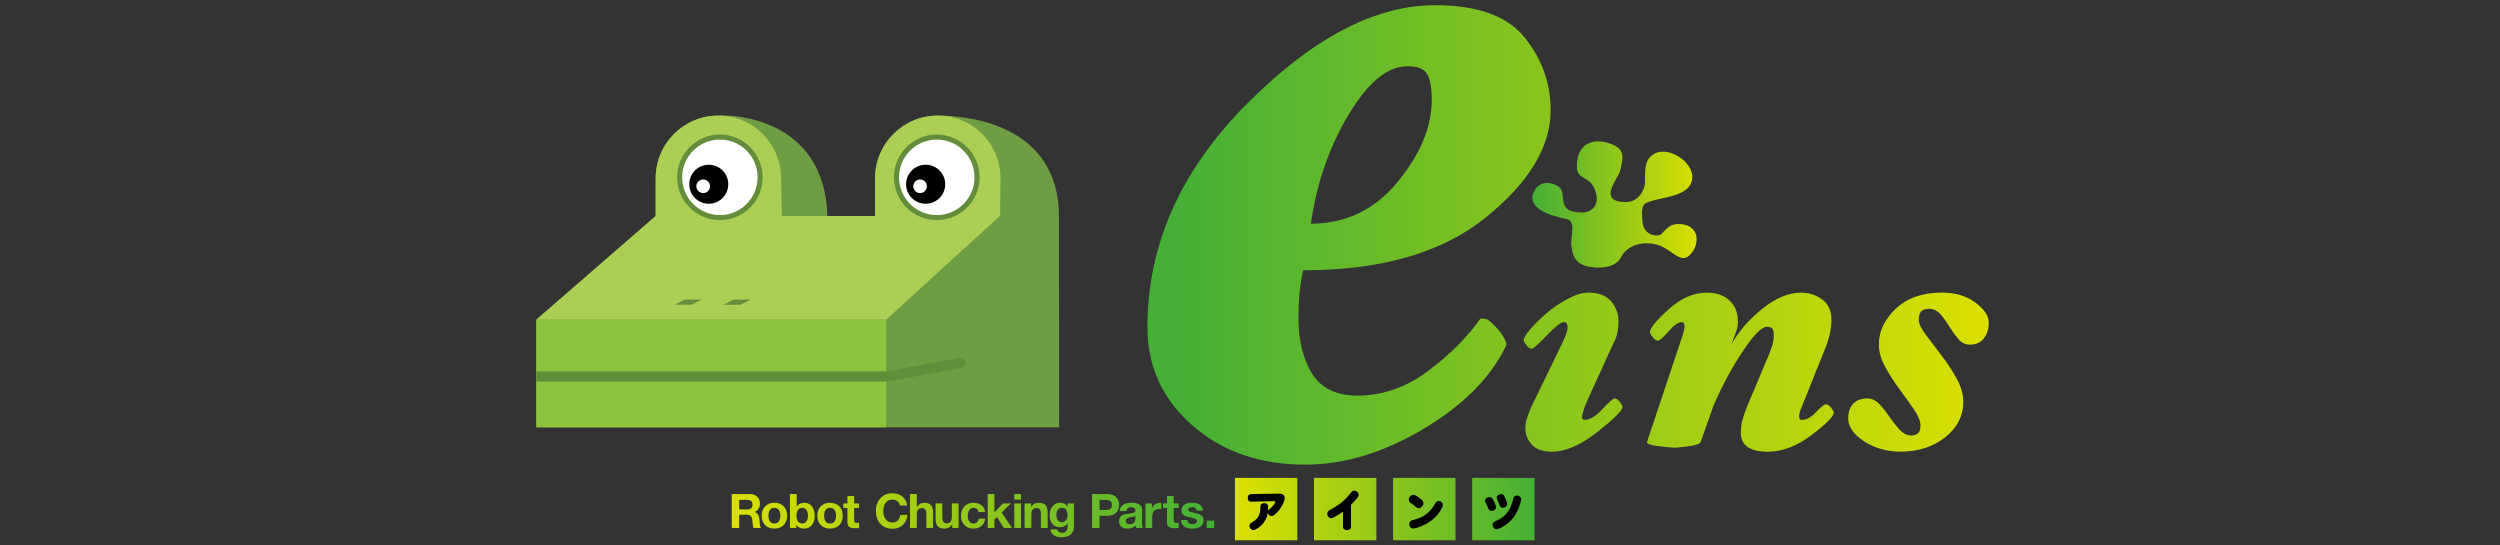 <?xml version="1.0" encoding="utf-8"?>
<!-- Generator: Adobe Illustrator 16.0.3, SVG Export Plug-In . SVG Version: 6.00 Build 0)  -->
<!DOCTYPE svg PUBLIC "-//W3C//DTD SVG 1.1//EN" "http://www.w3.org/Graphics/SVG/1.1/DTD/svg11.dtd">
<svg version="1.1" xmlns="http://www.w3.org/2000/svg" xmlns:xlink="http://www.w3.org/1999/xlink" x="0px" y="0px" width="385px"
	 height="84px" viewBox="0 0 385 84" enable-background="new 0 0 385 84" xml:space="preserve">
<rect x="0" y="0" width="385" height="84" fill="#333333" stroke="none"/>
<g id="レイヤー_1">
	<g id="レイヤー_1_1_">
		<g>
			<g>
				<g>
					<defs>
						<path id="SVGID_1_" d="M207.682,17.657c2.978-4.973,6.008-7.458,9.09-7.458c1.584,0,2.599,0.43,3.051,1.281
							c0.445,0.854,0.671,2.133,0.671,3.843c0,4.217-1.765,8.456-5.289,12.725c-3.522,4.268-7.972,6.398-13.33,6.398
							C202.766,28.221,204.701,22.626,207.682,17.657 M191.895,16.123c-10.131,10.213-15.191,21.636-15.191,34.266
							c0,6.022,2.295,11.055,6.896,15.098c4.596,4.046,10.404,6.068,17.425,6.068c5.929,0,11.959-1.815,18.091-5.443
							c6.129-3.625,10.385-7.872,12.758-12.742c0.198-0.301,0.099-0.771-0.297-1.417c-0.397-0.65-0.798-1.168-1.195-1.568
							c-0.2-0.196-0.426-0.42-0.674-0.668c-0.246-0.248-0.472-0.424-0.668-0.521c-0.199-0.101-0.549-0.151-1.043-0.151
							c-1.992,2.847-4.679,5.536-8.058,8.075c-3.381,2.531-7.006,3.801-10.885,3.801c-3.283,0-5.617-1.135-7.01-3.414
							c-1.391-2.273-2.086-5.145-2.086-8.609c0-1.088,0.045-2.252,0.146-3.489c0.098-1.234,0.293-2.496,0.586-3.786
							c12.008,0,21.358-2.692,28.061-8.09c6.697-5.393,10.051-10.908,10.051-16.549c0-4.154-1.336-7.889-4.004-11.206
							c-2.666-3.317-7.264-4.977-13.781-4.977C211.727,0.796,202.02,5.908,191.895,16.123"/>
					</defs>
					<clipPath id="SVGID_2_">
						<use xlink:href="#SVGID_1_"  overflow="visible"/>
					</clipPath>
					
						<linearGradient id="SVGID_3_" gradientUnits="userSpaceOnUse" x1="-637.671" y1="-121.678" x2="-636.921" y2="-121.678" gradientTransform="matrix(164.406 0 0 164.406 105019.523 20040.727)">
						<stop  offset="0" style="stop-color:#45B035"/>
						<stop  offset="1" style="stop-color:#DAE000"/>
					</linearGradient>
					<rect x="176.703" y="0.797" clip-path="url(#SVGID_2_)" fill="url(#SVGID_3_)" width="62.1" height="70.758"/>
				</g>
			</g>
			<g>
				<g>
					<defs>
						<path id="SVGID_4_" d="M241.303,46.092c-1.254,0.689-2.326,1.428-3.217,2.215c-0.994,0.857-1.816,1.672-2.469,2.441
							c-0.65,0.771-0.975,1.332-0.975,1.67c0,0.102,0.137,0.342,0.414,0.723c0.28,0.379,0.557,0.564,0.836,0.564
							c0.241,0,1.016-0.68,2.315-2.047c1.299-1.367,2.179-2.051,2.629-2.051c0.177,0,0.313,0.063,0.418,0.182
							c0.103,0.119,0.156,0.316,0.156,0.59s-0.063,0.59-0.185,0.947c-0.119,0.361-0.315,0.832-0.588,1.408l-4.904,10.104
							c-0.209,0.517-0.396,1.019-0.567,1.515c-0.174,0.494-0.258,1.035-0.258,1.612c0,0.927,0.323,1.757,0.973,2.488
							c0.646,0.733,1.693,1.104,3.127,1.104c2.084,0,4.412-1.017,6.994-3.037c2.576-2.03,3.867-3.316,3.867-3.867
							c0-0.137-0.136-0.389-0.41-0.748c-0.272-0.359-0.532-0.541-0.772-0.541c-0.277,0-0.918,0.549-1.933,1.646
							c-1.014,1.103-1.897,1.647-2.653,1.647c-0.105,0-0.207-0.024-0.31-0.075c-0.104-0.051-0.158-0.179-0.158-0.385
							c0-0.171,0.07-0.479,0.212-0.925c0.135-0.442,0.356-1.025,0.668-1.742l3.909-8.566c0.345-0.615,0.565-1.212,0.668-1.794
							c0.104-0.584,0.158-1.131,0.158-1.644c0-1.229-0.39-2.282-1.158-3.153c-0.774-0.871-1.928-1.312-3.471-1.312
							C243.662,45.064,242.553,45.41,241.303,46.092"/>
					</defs>
					<clipPath id="SVGID_5_">
						<use xlink:href="#SVGID_4_"  overflow="visible"/>
					</clipPath>
					
						<linearGradient id="SVGID_6_" gradientUnits="userSpaceOnUse" x1="-637.674" y1="-121.717" x2="-636.927" y2="-121.717" gradientTransform="matrix(164.405 0 0 164.405 105019.594 20068.129)">
						<stop  offset="0" style="stop-color:#45B035"/>
						<stop  offset="1" style="stop-color:#DAE000"/>
					</linearGradient>
					<rect x="234.643" y="45.064" clip-path="url(#SVGID_5_)" fill="url(#SVGID_6_)" width="15.229" height="24.494"/>
				</g>
			</g>
			<g>
				<g>
					<defs>
						<path id="SVGID_7_" d="M271.459,47.502c-2.039,1.622-3.633,3.441-4.789,5.455l0.713-1.947
							c0.098-0.238,0.168-0.477,0.203-0.717c0.031-0.238,0.049-0.512,0.049-0.82c0-1.334-0.428-2.399-1.287-3.203
							c-0.856-0.801-2.027-1.205-3.504-1.205c-2.027,0-3.998,0.863-5.904,2.597c-1.905,1.729-2.856,2.901-2.856,3.516
							c0,0.104,0.136,0.343,0.408,0.718c0.274,0.379,0.551,0.563,0.821,0.563c0.275,0,0.822-0.474,1.646-1.422
							c0.824-0.952,1.49-1.429,2.009-1.429c0.135,0,0.243,0.054,0.329,0.158c0.089,0.101,0.13,0.237,0.13,0.404
							c0,0.275-0.054,0.602-0.156,0.977c-0.103,0.377-0.273,0.906-0.517,1.588l-5.116,15.33c-0.07,0.271,0.518,0.484,1.754,0.644
							c1.239,0.149,2.065,0.229,2.479,0.229c0.446,0,1.203-0.078,2.271-0.229c1.07-0.156,1.65-0.366,1.756-0.642l2.011-5.682
							c1.342-3.068,2.84-5.844,4.504-8.332c1.657-2.486,2.89-3.729,3.694-3.729c0.472,0,0.763,0.116,0.882,0.358
							c0.114,0.24,0.172,0.596,0.172,1.072c0,0.409-0.058,0.816-0.179,1.227c-0.112,0.41-0.293,0.925-0.53,1.535l-3.504,8.342
							c-0.343,0.89-0.572,1.603-0.691,2.146c-0.12,0.545-0.18,1.078-0.18,1.588c0,0.99,0.342,1.732,1.026,2.225
							c0.687,0.494,1.734,0.742,3.146,0.742c2.23,0,4.484-0.858,6.754-2.578c2.266-1.721,3.402-2.869,3.402-3.447
							c0-0.135-0.137-0.381-0.41-0.741c-0.27-0.354-0.543-0.534-0.811-0.534c-0.242,0-0.74,0.4-1.502,1.199
							c-0.767,0.804-1.502,1.203-2.213,1.203c-0.142,0-0.24-0.04-0.31-0.126c-0.067-0.084-0.101-0.25-0.101-0.49
							c0-0.168,0.066-0.451,0.201-0.844c0.137-0.394,0.361-0.95,0.664-1.667l3.104-7.745c0.306-0.687,0.55-1.445,0.738-2.281
							c0.187-0.84,0.279-1.598,0.279-2.284c0-1.369-0.477-2.402-1.428-3.103c-0.947-0.701-2.018-1.056-3.205-1.056
							C275.479,45.064,273.494,45.879,271.459,47.502"/>
					</defs>
					<clipPath id="SVGID_8_">
						<use xlink:href="#SVGID_7_"  overflow="visible"/>
					</clipPath>
					
						<linearGradient id="SVGID_9_" gradientUnits="userSpaceOnUse" x1="-637.673" y1="-121.723" x2="-636.922" y2="-121.723" gradientTransform="matrix(164.411 0 0 164.411 105022.875 20069.773)">
						<stop  offset="0" style="stop-color:#45B035"/>
						<stop  offset="1" style="stop-color:#DAE000"/>
					</linearGradient>
					<rect x="253.564" y="45.064" clip-path="url(#SVGID_8_)" fill="url(#SVGID_9_)" width="28.84" height="24.494"/>
				</g>
			</g>
			<g>
				<g>
					<defs>
						<path id="SVGID_10_" d="M291.936,47.549c-1.729,1.655-2.592,3.488-2.592,5.499c0,1.124,0.334,2.294,1.002,3.507
							c0.664,1.209,1.408,2.357,2.229,3.451c0.688,0.922,1.389,1.9,2.104,2.943c0.717,1.041,1.076,1.898,1.076,2.58
							c0,0.547-0.121,0.938-0.359,1.178c-0.235,0.24-0.582,0.357-1.024,0.357c-0.683,0-1.302-0.306-1.847-0.914
							c-0.549-0.614-1.063-1.258-1.541-1.935c-0.444-0.679-0.948-1.325-1.514-1.936c-0.563-0.609-1.188-0.916-1.873-0.916
							c-0.957,0-1.693,0.272-2.205,0.819s-0.771,1.297-0.771,2.25c0,1.301,0.819,2.479,2.461,3.535
							c1.642,1.059,3.5,1.588,5.586,1.588c2.729,0,5.024-0.736,6.888-2.209c1.862-1.475,2.793-3.289,2.793-5.449
							c0-1.196-0.359-2.432-1.078-3.7c-0.715-1.269-1.5-2.447-2.353-3.546c-0.75-0.995-1.51-1.997-2.276-3.006
							c-0.769-1.014-1.15-1.809-1.15-2.393c0-0.582,0.119-1.012,0.359-1.283c0.237-0.272,0.664-0.412,1.278-0.412
							c0.654,0,1.228,0.285,1.72,0.859c0.498,0.574,0.948,1.207,1.362,1.902c0.377,0.623,0.817,1.24,1.332,1.848
							c0.517,0.609,1.11,0.912,1.797,0.912c0.96,0,1.688-0.324,2.183-0.973c0.496-0.654,0.748-1.459,0.748-2.42
							c0-1.027-0.688-2.056-2.053-3.082c-1.371-1.027-3.078-1.543-5.132-1.543C296.045,45.064,293.658,45.895,291.936,47.549"/>
					</defs>
					<clipPath id="SVGID_11_">
						<use xlink:href="#SVGID_10_"  overflow="visible"/>
					</clipPath>
					
						<linearGradient id="SVGID_12_" gradientUnits="userSpaceOnUse" x1="-637.669" y1="-121.72" x2="-636.924" y2="-121.72" gradientTransform="matrix(164.412 0 0 164.412 105024.047 20069.453)">
						<stop  offset="0" style="stop-color:#45B035"/>
						<stop  offset="1" style="stop-color:#DAE000"/>
					</linearGradient>
					<rect x="284.623" y="45.064" clip-path="url(#SVGID_11_)" fill="url(#SVGID_12_)" width="21.645" height="24.494"/>
				</g>
			</g>
			<g display="none">
				<g display="inline">
					<defs>
						<path id="SVGID_13_" d="M242.754,29.984c0.102,1.465,1.867,0.707,2.289,3.215c0.174,1.073-0.535,1.955-1.775,1.932
							c-3.283-0.065-1.418-2.381-2.813-3.135c-1.097-0.593-2.261-0.433-2.785,0.754c-0.862,1.949,2.125,2.791,3.781,3.121
							c1.313,0.262,0.487,1.965,0.646,3.198c0.207,1.629,0.827,2.341,2.715,2.498c0.774,0.065,2.448,0,3.026-1.093
							c0.901-1.71,2.742-1.96,4.22-1.599c1.963,0.482,2.975,2.854,4.336,0.698c0.69-1.096,0.573-2.931-1.496-3.092
							c-1.16-0.09-1.586,0.462-2.252,1.159c-0.357,0.37-2.092,0.29-2.23-1.492c-0.094-1.264-0.1-1.93,0.557-2.2
							c1.562-0.638,4.658-0.611,5.217-2.445c0.615-2.014-2.426-4.133-4.225-3.339c-1.49,0.658-1.188,2.339-1.25,3.539
							c-0.035,0.753-0.744,2.234-2.295,2.205c-3.348-0.064-0.844-2.747-0.631-3.607c0.381-1.528,0.74-2.635-1.244-3.282
							c-0.479-0.154-0.92-0.228-1.322-0.228C243.586,26.792,242.615,28.011,242.754,29.984"/>
					</defs>
					<clipPath id="SVGID_14_">
						<use xlink:href="#SVGID_13_"  overflow="visible"/>
					</clipPath>
					
						<linearGradient id="SVGID_15_" gradientUnits="userSpaceOnUse" x1="-617.399" y1="-111.647" x2="-616.65" y2="-111.647" gradientTransform="matrix(25.349 0 0 25.349 15887.43 2864.4)">
						<stop  offset="0" style="stop-color:#45B035"/>
						<stop  offset="1" style="stop-color:#DAE000"/>
					</linearGradient>
					<rect x="236.805" y="26.792" clip-path="url(#SVGID_14_)" fill="url(#SVGID_15_)" width="20.277" height="14.938"/>
				</g>
			</g>
			<g display="none">
				<g display="inline">
					<defs>
						<path id="SVGID_16_" d="M179.688,76.572h1.26c0.512,0,0.789,0.221,0.789,0.723c0,0.525-0.277,0.746-0.789,0.746h-1.26V76.572z
							 M178.541,75.678V80.9h1.146v-2.041h1.15c0.578,0,0.789,0.242,0.869,0.793c0.059,0.412,0.043,0.921,0.186,1.248h1.146
							c-0.201-0.295-0.199-0.903-0.217-1.231c-0.039-0.528-0.201-1.079-0.764-1.228V78.43c0.578-0.234,0.826-0.699,0.826-1.311
							c0-0.791-0.59-1.441-1.527-1.441H178.541z"/>
					</defs>
					<clipPath id="SVGID_17_">
						<use xlink:href="#SVGID_16_"  overflow="visible"/>
					</clipPath>
					
						<linearGradient id="SVGID_18_" gradientUnits="userSpaceOnUse" x1="-647.455" y1="-126.309" x2="-646.703" y2="-126.309" gradientTransform="matrix(-101.686 0 0 -101.686 -65582.133 -12765.512)">
						<stop  offset="0" style="stop-color:#45B035"/>
						<stop  offset="1" style="stop-color:#DAE000"/>
					</linearGradient>
					<rect x="178.541" y="75.678" clip-path="url(#SVGID_17_)" fill="url(#SVGID_18_)" width="4.498" height="5.223"/>
				</g>
			</g>
			<g display="none">
				<g display="inline">
					<defs>
						<path id="SVGID_19_" d="M184.193,79.014c0-0.606,0.213-1.217,0.914-1.217c0.711,0,0.92,0.609,0.92,1.217
							c0,0.603-0.209,1.207-0.92,1.207C184.406,80.221,184.193,79.615,184.193,79.014 M183.152,79.014
							c0,1.197,0.77,1.988,1.955,1.988c1.193,0,1.963-0.791,1.963-1.988c0-1.211-0.77-1.996-1.963-1.996
							C183.922,77.018,183.152,77.803,183.152,79.014"/>
					</defs>
					<clipPath id="SVGID_20_">
						<use xlink:href="#SVGID_19_"  overflow="visible"/>
					</clipPath>
					
						<linearGradient id="SVGID_21_" gradientUnits="userSpaceOnUse" x1="-647.445" y1="-126.309" x2="-646.699" y2="-126.309" gradientTransform="matrix(-101.683 0 0 -101.683 -65579.766 -12764.469)">
						<stop  offset="0" style="stop-color:#45B035"/>
						<stop  offset="1" style="stop-color:#DAE000"/>
					</linearGradient>
					<rect x="183.152" y="77.018" clip-path="url(#SVGID_20_)" fill="url(#SVGID_21_)" width="3.918" height="3.984"/>
				</g>
			</g>
			<g display="none">
				<g display="inline">
					<defs>
						<path id="SVGID_22_" d="M188.508,79.014c0-0.637,0.27-1.217,0.887-1.217c0.613,0,0.883,0.58,0.883,1.217
							c0,0.629-0.27,1.207-0.883,1.207C188.777,80.221,188.508,79.643,188.508,79.014 M187.506,75.678V80.9h0.99v-0.479h0.012
							c0.229,0.415,0.686,0.581,1.242,0.581c0.758,0,1.566-0.605,1.566-1.996c0-1.384-0.809-1.988-1.566-1.988
							c-0.465,0-0.934,0.176-1.189,0.564h-0.016v-1.904H187.506z"/>
					</defs>
					<clipPath id="SVGID_23_">
						<use xlink:href="#SVGID_22_"  overflow="visible"/>
					</clipPath>
					
						<linearGradient id="SVGID_24_" gradientUnits="userSpaceOnUse" x1="-647.452" y1="-126.311" x2="-646.697" y2="-126.311" gradientTransform="matrix(-101.68 0 0 -101.68 -65577.734 -12765)">
						<stop  offset="0" style="stop-color:#45B035"/>
						<stop  offset="1" style="stop-color:#DAE000"/>
					</linearGradient>
					<rect x="187.506" y="75.678" clip-path="url(#SVGID_23_)" fill="url(#SVGID_24_)" width="3.811" height="5.324"/>
				</g>
			</g>
			<g display="none">
				<g display="inline">
					<defs>
						<path id="SVGID_25_" d="M192.762,79.014c0-0.606,0.213-1.217,0.914-1.217c0.709,0,0.924,0.609,0.924,1.217
							c0,0.603-0.215,1.207-0.924,1.207C192.975,80.221,192.762,79.615,192.762,79.014 M191.721,79.014
							c0,1.197,0.77,1.988,1.955,1.988c1.191,0,1.961-0.791,1.961-1.988c0-1.211-0.77-1.996-1.961-1.996
							C192.49,77.018,191.721,77.803,191.721,79.014"/>
					</defs>
					<clipPath id="SVGID_26_">
						<use xlink:href="#SVGID_25_"  overflow="visible"/>
					</clipPath>
					
						<linearGradient id="SVGID_27_" gradientUnits="userSpaceOnUse" x1="-647.451" y1="-126.311" x2="-646.699" y2="-126.311" gradientTransform="matrix(-101.682 0 0 -101.682 -65579.078 -12764.465)">
						<stop  offset="0" style="stop-color:#45B035"/>
						<stop  offset="1" style="stop-color:#DAE000"/>
					</linearGradient>
					<rect x="191.721" y="77.018" clip-path="url(#SVGID_26_)" fill="url(#SVGID_27_)" width="3.916" height="3.984"/>
				</g>
			</g>
			<g display="none">
				<g display="inline">
					<defs>
						<path id="SVGID_28_" d="M196.354,75.988v1.131h-0.633v0.697h0.633v2.229c0,0.754,0.556,0.896,1.191,0.896
							c0.203,0,0.432-0.006,0.605-0.033v-0.811c-0.109,0.021-0.213,0.027-0.322,0.027c-0.352,0-0.438-0.088-0.438-0.439v-1.871h0.76
							v-0.696h-0.76v-1.132h-1.037V75.988z"/>
					</defs>
					<clipPath id="SVGID_29_">
						<use xlink:href="#SVGID_28_"  overflow="visible"/>
					</clipPath>
					
						<linearGradient id="SVGID_30_" gradientUnits="userSpaceOnUse" x1="-647.458" y1="-126.308" x2="-646.704" y2="-126.308" gradientTransform="matrix(-101.677 0 0 -101.677 -65576.227 -12764.074)">
						<stop  offset="0" style="stop-color:#45B035"/>
						<stop  offset="1" style="stop-color:#DAE000"/>
					</linearGradient>
					<rect x="195.721" y="75.988" clip-path="url(#SVGID_29_)" fill="url(#SVGID_30_)" width="2.43" height="4.955"/>
				</g>
			</g>
			<g display="none">
				<g display="inline">
					<defs>
						<path id="SVGID_31_" d="M200.73,78.311c0,1.508,0.951,2.715,2.565,2.715c1.281,0,2.183-0.832,2.302-2.135h-1.113
							c-0.088,0.687-0.484,1.168-1.188,1.168c-1.026,0-1.418-0.879-1.418-1.748c0-0.914,0.392-1.791,1.418-1.791
							c0.572,0,1.07,0.394,1.146,0.914h1.108c-0.139-1.207-1.104-1.881-2.254-1.881C201.682,75.553,200.73,76.762,200.73,78.311"/>
					</defs>
					<clipPath id="SVGID_32_">
						<use xlink:href="#SVGID_31_"  overflow="visible"/>
					</clipPath>
					
						<linearGradient id="SVGID_33_" gradientUnits="userSpaceOnUse" x1="-647.461" y1="-126.311" x2="-646.707" y2="-126.311" gradientTransform="matrix(-101.676 0 0 -101.676 -65576.703 -12764.441)">
						<stop  offset="0" style="stop-color:#45B035"/>
						<stop  offset="1" style="stop-color:#DAE000"/>
					</linearGradient>
					<rect x="200.73" y="75.553" clip-path="url(#SVGID_32_)" fill="url(#SVGID_33_)" width="4.867" height="5.473"/>
				</g>
			</g>
			<g display="none">
				<g display="inline">
					<defs>
						<path id="SVGID_34_" d="M205.996,75.678V80.9h1.041v-1.983c0-0.767,0.238-1.08,0.805-1.08c0.48,0,0.666,0.308,0.666,0.931
							V80.9h1.039v-2.324c0-0.936-0.277-1.557-1.381-1.557c-0.389,0-0.842,0.201-1.107,0.627h-0.021V75.68h-1.042V75.678z"/>
					</defs>
					<clipPath id="SVGID_35_">
						<use xlink:href="#SVGID_34_"  overflow="visible"/>
					</clipPath>
					
						<linearGradient id="SVGID_36_" gradientUnits="userSpaceOnUse" x1="-647.446" y1="-126.317" x2="-646.709" y2="-126.317" gradientTransform="matrix(-101.677 0 0 -101.677 -65576.984 -12765.219)">
						<stop  offset="0" style="stop-color:#45B035"/>
						<stop  offset="1" style="stop-color:#DAE000"/>
					</linearGradient>
					<rect x="205.996" y="75.678" clip-path="url(#SVGID_35_)" fill="url(#SVGID_36_)" width="3.551" height="5.223"/>
				</g>
			</g>
			<g display="none">
				<g display="inline">
					<defs>
						<path id="SVGID_37_" d="M212.439,77.119v1.982c0,0.769-0.238,1.082-0.808,1.082c-0.479,0-0.664-0.31-0.664-0.929v-2.137
							h-1.038v2.327c0,0.935,0.278,1.556,1.385,1.556c0.438,0,0.891-0.201,1.153-0.627h0.023v0.524h0.985v-3.78L212.439,77.119
							L212.439,77.119z"/>
					</defs>
					<clipPath id="SVGID_38_">
						<use xlink:href="#SVGID_37_"  overflow="visible"/>
					</clipPath>
					
						<linearGradient id="SVGID_39_" gradientUnits="userSpaceOnUse" x1="-647.456" y1="-126.311" x2="-646.696" y2="-126.311" gradientTransform="matrix(-101.696 0 0 -101.696 -65589.227 -12766.305)">
						<stop  offset="0" style="stop-color:#45B035"/>
						<stop  offset="1" style="stop-color:#DAE000"/>
					</linearGradient>
					<rect x="209.93" y="77.119" clip-path="url(#SVGID_38_)" fill="url(#SVGID_39_)" width="3.549" height="3.883"/>
				</g>
			</g>
			<g display="none">
				<g display="inline">
					<defs>
						<path id="SVGID_40_" d="M213.846,79.064c0,1.133,0.768,1.938,1.912,1.938c0.994,0,1.688-0.547,1.822-1.546v-0.001h-1.004
							c-0.066,0.459-0.344,0.766-0.828,0.766c-0.65,0-0.863-0.65-0.863-1.195c0-0.553,0.221-1.229,0.887-1.229
							c0.431,0,0.701,0.229,0.769,0.654h1.019c-0.064-0.965-0.886-1.434-1.777-1.434C214.549,77.018,213.846,77.885,213.846,79.064"
							/>
					</defs>
					<clipPath id="SVGID_41_">
						<use xlink:href="#SVGID_40_"  overflow="visible"/>
					</clipPath>
					
						<linearGradient id="SVGID_42_" gradientUnits="userSpaceOnUse" x1="-647.456" y1="-126.305" x2="-646.706" y2="-126.305" gradientTransform="matrix(-101.693 0 0 -101.693 -65587.984 -12765.348)">
						<stop  offset="0" style="stop-color:#45B035"/>
						<stop  offset="1" style="stop-color:#DAE000"/>
					</linearGradient>
					<rect x="213.846" y="77.018" clip-path="url(#SVGID_41_)" fill="url(#SVGID_42_)" width="3.734" height="3.984"/>
				</g>
			</g>
			<g display="none">
				<g display="inline">
					<defs>
						<polygon id="SVGID_43_" points="217.953,75.678 217.953,80.898 218.992,80.898 218.992,79.598 219.395,79.213 220.436,80.898 
							221.693,80.898 220.105,78.511 221.531,77.119 220.305,77.119 218.992,78.48 218.992,75.678 						"/>
					</defs>
					<clipPath id="SVGID_44_">
						<use xlink:href="#SVGID_43_"  overflow="visible"/>
					</clipPath>
					
						<linearGradient id="SVGID_45_" gradientUnits="userSpaceOnUse" x1="-647.456" y1="-126.309" x2="-646.706" y2="-126.309" gradientTransform="matrix(-101.663 0 0 -101.663 -65568.469 -12762.641)">
						<stop  offset="0" style="stop-color:#45B035"/>
						<stop  offset="1" style="stop-color:#DAE000"/>
					</linearGradient>
					<rect x="217.953" y="75.678" clip-path="url(#SVGID_44_)" fill="url(#SVGID_45_)" width="3.74" height="5.223"/>
				</g>
			</g>
			<g display="none">
				<g display="inline">
					<defs>
						<path id="SVGID_46_" d="M222.053,80.898h1.039v-3.779h-1.039V80.898z M222.053,76.533h1.039v-0.855h-1.039V76.533z"/>
					</defs>
					<clipPath id="SVGID_47_">
						<use xlink:href="#SVGID_46_"  overflow="visible"/>
					</clipPath>
					
						<linearGradient id="SVGID_48_" gradientUnits="userSpaceOnUse" x1="-647.451" y1="-126.316" x2="-646.701" y2="-126.316" gradientTransform="matrix(-101.646 0 0 -101.646 -65556.891 -12761.281)">
						<stop  offset="0" style="stop-color:#45B035"/>
						<stop  offset="1" style="stop-color:#DAE000"/>
					</linearGradient>
					<rect x="222.053" y="75.678" clip-path="url(#SVGID_47_)" fill="url(#SVGID_48_)" width="1.039" height="5.223"/>
				</g>
			</g>
			<g display="none">
				<g display="inline">
					<defs>
						<path id="SVGID_49_" d="M224.648,77.645h-0.019V77.12h-0.991v3.78h1.041v-1.983c0-0.767,0.241-1.08,0.805-1.08
							c0.483,0,0.668,0.308,0.668,0.931V80.9h1.039v-2.324c0-0.936-0.279-1.557-1.385-1.557
							C225.369,77.018,224.914,77.22,224.648,77.645"/>
					</defs>
					<clipPath id="SVGID_50_">
						<use xlink:href="#SVGID_49_"  overflow="visible"/>
					</clipPath>
					
						<linearGradient id="SVGID_51_" gradientUnits="userSpaceOnUse" x1="-647.46" y1="-126.305" x2="-646.692" y2="-126.305" gradientTransform="matrix(-101.698 0 0 -101.698 -65591.031 -12765.973)">
						<stop  offset="0" style="stop-color:#45B035"/>
						<stop  offset="1" style="stop-color:#DAE000"/>
					</linearGradient>
					<rect x="223.639" y="77.018" clip-path="url(#SVGID_50_)" fill="url(#SVGID_51_)" width="3.553" height="3.883"/>
				</g>
			</g>
			<g display="none">
				<g display="inline">
					<defs>
						<path id="SVGID_52_" d="M228.531,78.875c0-0.564,0.254-1.078,0.84-1.078c0.676,0,0.885,0.553,0.885,1.164
							c0,0.543-0.291,1.047-0.885,1.047C228.732,80.008,228.531,79.416,228.531,78.875 M227.492,78.891c0,1.041,0.482,1.9,1.617,1.9
							c0.453,0,0.906-0.189,1.131-0.584h0.016v0.498c0.008,0.539-0.256,0.932-0.832,0.932c-0.369,0-0.684-0.127-0.777-0.516h-1.03
							c0.051,0.863,0.924,1.213,1.666,1.213c1.745,0,1.961-1.053,1.961-1.675v-3.54h-0.986v0.503h-0.016
							c-0.246-0.437-0.628-0.604-1.125-0.604C228.057,77.018,227.492,77.912,227.492,78.891"/>
					</defs>
					<clipPath id="SVGID_53_">
						<use xlink:href="#SVGID_52_"  overflow="visible"/>
					</clipPath>
					
						<linearGradient id="SVGID_54_" gradientUnits="userSpaceOnUse" x1="-647.457" y1="-126.308" x2="-646.694" y2="-126.308" gradientTransform="matrix(-101.695 0 0 -101.695 -65588.859 -12765.141)">
						<stop  offset="0" style="stop-color:#45B035"/>
						<stop  offset="1" style="stop-color:#DAE000"/>
					</linearGradient>
					<rect x="227.492" y="77.018" clip-path="url(#SVGID_53_)" fill="url(#SVGID_54_)" width="3.75" height="5.316"/>
				</g>
			</g>
			<g display="none">
				<g display="inline">
					<defs>
						<path id="SVGID_55_" d="M235.184,76.572h0.894c0.53,0,1.008,0.115,1.008,0.783c0,0.662-0.478,0.78-1.008,0.78h-0.894V76.572z
							 M234.031,75.678V80.9h1.152v-1.875h1.205c1.301,0,1.807-0.823,1.807-1.67c0-0.853-0.506-1.678-1.807-1.678H234.031z"/>
					</defs>
					<clipPath id="SVGID_56_">
						<use xlink:href="#SVGID_55_"  overflow="visible"/>
					</clipPath>
					
						<linearGradient id="SVGID_57_" gradientUnits="userSpaceOnUse" x1="-647.454" y1="-126.314" x2="-646.704" y2="-126.314" gradientTransform="matrix(-101.661 0 0 -101.661 -65568.438 -12762.898)">
						<stop  offset="0" style="stop-color:#45B035"/>
						<stop  offset="1" style="stop-color:#DAE000"/>
					</linearGradient>
					<rect x="234.031" y="75.678" clip-path="url(#SVGID_56_)" fill="url(#SVGID_57_)" width="4.164" height="5.223"/>
				</g>
			</g>
			<g display="none">
				<g display="inline">
					<defs>
						<path id="SVGID_58_" d="M239.217,79.824c0-0.377,0.291-0.488,0.615-0.555c0.322-0.058,0.689-0.064,0.863-0.22v0.388
							c0,0.229-0.029,0.873-0.84,0.873C239.518,80.311,239.217,80.211,239.217,79.824 M238.297,78.283h1.037
							c0.037-0.41,0.293-0.573,0.688-0.573c0.367,0,0.674,0.065,0.674,0.515c0,0.424-0.594,0.4-1.229,0.498
							c-0.645,0.086-1.289,0.291-1.289,1.147c0,0.776,0.572,1.132,1.289,1.132c0.459,0,0.943-0.121,1.273-0.467
							c0.006,0.124,0.035,0.25,0.072,0.363h1.055c-0.096-0.147-0.133-0.494-0.133-0.84v-1.966c0-0.907-0.906-1.075-1.66-1.075
							C239.225,77.018,238.355,77.309,238.297,78.283"/>
					</defs>
					<clipPath id="SVGID_59_">
						<use xlink:href="#SVGID_58_"  overflow="visible"/>
					</clipPath>
					
						<linearGradient id="SVGID_60_" gradientUnits="userSpaceOnUse" x1="-647.456" y1="-126.308" x2="-646.709" y2="-126.308" gradientTransform="matrix(-101.708 0 0 -101.708 -65598.867 -12767.531)">
						<stop  offset="0" style="stop-color:#45B035"/>
						<stop  offset="1" style="stop-color:#DAE000"/>
					</linearGradient>
					<rect x="238.178" y="77.018" clip-path="url(#SVGID_59_)" fill="url(#SVGID_60_)" width="3.689" height="3.984"/>
				</g>
			</g>
			<g display="none">
				<g display="inline">
					<defs>
						<path id="SVGID_61_" d="M243.266,77.82h-0.016v-0.701h-0.988v3.779h1.037v-1.701c0-0.666,0.266-1.215,1.025-1.215
							c0.125,0,0.277,0.016,0.373,0.035v-0.966c-0.063-0.02-0.15-0.034-0.229-0.034C243.967,77.018,243.455,77.346,243.266,77.82"/>
					</defs>
					<clipPath id="SVGID_62_">
						<use xlink:href="#SVGID_61_"  overflow="visible"/>
					</clipPath>
					
						<linearGradient id="SVGID_63_" gradientUnits="userSpaceOnUse" x1="-647.462" y1="-126.308" x2="-646.693" y2="-126.308" gradientTransform="matrix(-101.668 0 0 -101.668 -65573.312 -12762.613)">
						<stop  offset="0" style="stop-color:#45B035"/>
						<stop  offset="1" style="stop-color:#DAE000"/>
					</linearGradient>
					<rect x="242.262" y="77.018" clip-path="url(#SVGID_62_)" fill="url(#SVGID_63_)" width="2.436" height="3.883"/>
				</g>
			</g>
			<g display="none">
				<g display="inline">
					<defs>
						<path id="SVGID_64_" d="M245.57,75.988v1.131h-0.627v0.697h0.627v2.229c0,0.754,0.559,0.896,1.191,0.896
							c0.209,0,0.434-0.006,0.61-0.033v-0.811c-0.11,0.021-0.213,0.027-0.324,0.027c-0.351,0-0.438-0.088-0.438-0.439v-1.871h0.764
							v-0.696h-0.764v-1.132h-1.039V75.988z"/>
					</defs>
					<clipPath id="SVGID_65_">
						<use xlink:href="#SVGID_64_"  overflow="visible"/>
					</clipPath>
					
						<linearGradient id="SVGID_66_" gradientUnits="userSpaceOnUse" x1="-647.455" y1="-126.312" x2="-646.712" y2="-126.312" gradientTransform="matrix(-101.681 0 0 -101.681 -65581.422 -12765.164)">
						<stop  offset="0" style="stop-color:#45B035"/>
						<stop  offset="1" style="stop-color:#DAE000"/>
					</linearGradient>
					<rect x="244.943" y="75.988" clip-path="url(#SVGID_65_)" fill="url(#SVGID_66_)" width="2.43" height="4.955"/>
				</g>
			</g>
			<g display="none">
				<g display="inline">
					<defs>
						<path id="SVGID_67_" d="M247.803,78.232c0,0.664,0.602,0.875,1.201,1.008c0.748,0.162,1.18,0.271,1.18,0.584
							c0,0.367-0.381,0.486-0.68,0.486c-0.412,0-0.789-0.185-0.797-0.64h-0.99c0.045,1.003,0.898,1.33,1.779,1.33
							c0.861,0,1.725-0.321,1.725-1.313c0-0.703-0.592-0.922-1.201-1.063c-0.592-0.14-1.176-0.188-1.176-0.563
							c0-0.309,0.344-0.353,0.578-0.353c0.373,0,0.68,0.11,0.709,0.515h0.99c-0.082-0.93-0.844-1.207-1.67-1.207
							C248.639,77.018,247.803,77.266,247.803,78.232"/>
					</defs>
					<clipPath id="SVGID_68_">
						<use xlink:href="#SVGID_67_"  overflow="visible"/>
					</clipPath>
					
						<linearGradient id="SVGID_69_" gradientUnits="userSpaceOnUse" x1="-647.457" y1="-126.305" x2="-646.712" y2="-126.305" gradientTransform="matrix(-101.677 0 0 -101.677 -65579.258 -12763.398)">
						<stop  offset="0" style="stop-color:#45B035"/>
						<stop  offset="1" style="stop-color:#DAE000"/>
					</linearGradient>
					<rect x="247.717" y="77.018" clip-path="url(#SVGID_68_)" fill="url(#SVGID_69_)" width="3.504" height="3.984"/>
				</g>
			</g>
			<g display="none">
				<g display="inline">
					<defs>
						<rect id="SVGID_70_" x="251.689" y="79.775" width="1.147" height="1.123"/>
					</defs>
					<clipPath id="SVGID_71_">
						<use xlink:href="#SVGID_70_"  overflow="visible"/>
					</clipPath>
					
						<linearGradient id="SVGID_72_" gradientUnits="userSpaceOnUse" x1="-647.448" y1="-126.31" x2="-646.706" y2="-126.31" gradientTransform="matrix(-101.707 0 0 -101.707 -65597.422 -12766.195)">
						<stop  offset="0" style="stop-color:#45B035"/>
						<stop  offset="1" style="stop-color:#DAE000"/>
					</linearGradient>
					<rect x="251.689" y="79.775" clip-path="url(#SVGID_71_)" fill="url(#SVGID_72_)" width="1.147" height="1.123"/>
				</g>
			</g>
			<g display="none">
				<g display="inline">
					<defs>
						<path id="SVGID_73_" d="M257.602,73.189c-0.869,0-1.567,0.705-1.567,1.569v6.464c0,0.87,0.698,1.573,1.567,1.573h6.465
							c0.865,0,1.57-0.703,1.57-1.573V74.76c0-0.865-0.705-1.57-1.57-1.57H257.602L257.602,73.189z"/>
					</defs>
					<clipPath id="SVGID_74_">
						<use xlink:href="#SVGID_73_"  overflow="visible"/>
					</clipPath>
					
						<linearGradient id="SVGID_75_" gradientUnits="userSpaceOnUse" x1="-650.607" y1="-127.934" x2="-649.858" y2="-127.934" gradientTransform="matrix(-64.54 0 0 -64.54 -41685.922 -8178.949)">
						<stop  offset="0" style="stop-color:#45B035"/>
						<stop  offset="1" style="stop-color:#DAE000"/>
					</linearGradient>
					<rect x="256.033" y="73.189" clip-path="url(#SVGID_74_)" fill="url(#SVGID_75_)" width="9.604" height="9.606"/>
				</g>
			</g>
			<g display="none">
				<g display="inline">
					<defs>
						<path id="SVGID_76_" d="M269.783,73.189c-0.871,0-1.572,0.705-1.572,1.569v6.464c0,0.87,0.701,1.573,1.572,1.573h6.463
							c0.867,0,1.57-0.703,1.57-1.573V74.76c0-0.865-0.703-1.57-1.57-1.57H269.783L269.783,73.189z"/>
					</defs>
					<clipPath id="SVGID_77_">
						<use xlink:href="#SVGID_76_"  overflow="visible"/>
					</clipPath>
					
						<linearGradient id="SVGID_78_" gradientUnits="userSpaceOnUse" x1="-650.616" y1="-127.936" x2="-649.867" y2="-127.936" gradientTransform="matrix(-64.538 0 0 -64.538 -41685.812 -8178.815)">
						<stop  offset="0" style="stop-color:#45B035"/>
						<stop  offset="1" style="stop-color:#DAE000"/>
					</linearGradient>
					<rect x="268.211" y="73.189" clip-path="url(#SVGID_77_)" fill="url(#SVGID_78_)" width="9.605" height="9.606"/>
				</g>
			</g>
			<g display="none">
				<g display="inline">
					<defs>
						<path id="SVGID_79_" d="M281.961,73.189c-0.867,0-1.57,0.705-1.57,1.569v6.464c0,0.87,0.703,1.573,1.57,1.573h6.465
							c0.867,0,1.572-0.703,1.572-1.573V74.76c0-0.865-0.705-1.57-1.572-1.57H281.961L281.961,73.189z"/>
					</defs>
					<clipPath id="SVGID_80_">
						<use xlink:href="#SVGID_79_"  overflow="visible"/>
					</clipPath>
					
						<linearGradient id="SVGID_81_" gradientUnits="userSpaceOnUse" x1="-650.618" y1="-127.935" x2="-649.869" y2="-127.935" gradientTransform="matrix(-64.539 0 0 -64.539 -41687.82 -8178.85)">
						<stop  offset="0" style="stop-color:#45B035"/>
						<stop  offset="1" style="stop-color:#DAE000"/>
					</linearGradient>
					<rect x="280.391" y="73.189" clip-path="url(#SVGID_80_)" fill="url(#SVGID_81_)" width="9.607" height="9.606"/>
				</g>
			</g>
			<g display="none">
				<g display="inline">
					<defs>
						<path id="SVGID_82_" d="M294.141,73.189c-0.867,0-1.568,0.705-1.568,1.569v6.464c0,0.87,0.701,1.573,1.568,1.573h6.463
							c0.869,0,1.572-0.703,1.572-1.573V74.76c0-0.865-0.703-1.57-1.572-1.57H294.141L294.141,73.189z"/>
					</defs>
					<clipPath id="SVGID_83_">
						<use xlink:href="#SVGID_82_"  overflow="visible"/>
					</clipPath>
					
						<linearGradient id="SVGID_84_" gradientUnits="userSpaceOnUse" x1="-650.633" y1="-127.929" x2="-649.881" y2="-127.929" gradientTransform="matrix(-64.543 0 0 -64.543 -41691.598 -8178.82)">
						<stop  offset="0" style="stop-color:#45B035"/>
						<stop  offset="1" style="stop-color:#DAE000"/>
					</linearGradient>
					<rect x="292.572" y="73.189" clip-path="url(#SVGID_83_)" fill="url(#SVGID_84_)" width="9.604" height="9.606"/>
				</g>
			</g>
			<g display="none">
				<path display="inline" d="M259.955,77.633c0-0.365,0.195-0.549,0.582-0.549c0.404,0,0.611,0.195,0.611,0.576
					c0,0.168-0.012,0.434-0.023,0.611c0.045-0.107,0.1-0.16,0.281-0.306c0.209-0.161,0.445-0.415,0.611-0.659
					c0.139-0.193,0.237-0.384,0.237-0.445c0-0.055-0.045-0.088-0.101-0.088l-3.575,0.08c-0.361,0.008-0.574-0.199-0.574-0.576
					c0-0.365,0.213-0.588,0.574-0.598l4.271-0.061c0.523-0.008,0.848,0.242,0.848,0.65c0,0.475-0.383,1.299-0.885,1.912
					c-0.172,0.213-0.363,0.409-0.559,0.582c-0.266,0.229-0.416,0.305-0.594,0.305c-0.256,0-0.504-0.221-0.576-0.506
					c-0.088,0.59-0.201,0.895-0.473,1.312c-0.271,0.433-0.65,0.798-1.094,1.084c-0.31,0.187-0.509,0.272-0.646,0.272
					c-0.318,0-0.598-0.315-0.598-0.67c0-0.201,0.108-0.364,0.324-0.494c1.028-0.59,1.354-1.143,1.354-2.323v-0.11H259.955z"/>
				<path display="inline" d="M273.906,80.707c0,0.32-0.242,0.525-0.615,0.525c-0.377,0-0.619-0.205-0.619-0.525v-2.342
					c-0.313,0.246-0.557,0.412-0.924,0.626c-0.547,0.325-0.73,0.411-0.902,0.411c-0.326,0-0.6-0.324-0.6-0.701
					c0-0.26,0.133-0.428,0.508-0.625c0.549-0.292,1.184-0.701,1.592-1.021c0.352-0.277,0.672-0.582,1.027-0.973
					c0.145-0.166,0.383-0.443,0.48-0.563c0.229-0.293,0.338-0.361,0.569-0.361c0.351,0,0.65,0.298,0.65,0.654
					c0,0.166-0.056,0.285-0.229,0.492c-0.117,0.155-0.39,0.456-0.535,0.616c-0.152,0.152-0.228,0.236-0.402,0.412V80.707z"/>
				<path display="inline" d="M283.969,77.71c0.031,0.021,0.064,0.04,0.092,0.062c0.099,0.047,0.189,0.078,0.279,0.078
					c0.359,0,0.723-0.384,0.723-0.76c0-0.291-0.162-0.486-0.688-0.871c-0.422-0.309-0.651-0.42-0.858-0.42
					c-0.384,0-0.709,0.357-0.709,0.748c0,0.125,0.032,0.23,0.104,0.328c0.07,0.086,0.063,0.086,0.41,0.328
					c0.02,0.013,0.088,0.068,0.18,0.137c0.098,0.072,0.158,0.12,0.189,0.139l0.098,0.078l0.09,0.076L283.969,77.71z M287.434,76.739
					c-0.221,0-0.399,0.108-0.51,0.315c-0.822,1.467-1.809,2.223-3.396,2.604c-0.293,0.07-0.34,0.092-0.442,0.182
					c-0.131,0.119-0.201,0.271-0.201,0.465c0,0.398,0.24,0.684,0.574,0.684c0.125,0,0.235-0.021,0.558-0.112
					c0.414-0.11,0.895-0.299,1.323-0.53c1.091-0.563,1.904-1.339,2.468-2.328c0.186-0.351,0.25-0.511,0.25-0.683
					C288.055,77.006,287.777,76.739,287.434,76.739"/>
				<path display="inline" d="M295.859,76.667c0.248,0.499,0.379,0.847,0.379,1.035c0,0.315-0.313,0.581-0.68,0.581
					c-0.111,0-0.246-0.043-0.32-0.109c-0.104-0.09-0.104-0.09-0.305-0.548c-0.009-0.03-0.05-0.106-0.097-0.214
					c-0.049-0.105-0.084-0.184-0.099-0.209c-0.182-0.378-0.188-0.391-0.188-0.51c0-0.289,0.316-0.547,0.674-0.547
					C295.51,76.146,295.652,76.264,295.859,76.667 M296.447,76.561l-0.039-0.082c-0.043-0.096-0.064-0.194-0.064-0.285
					c0-0.262,0.307-0.5,0.668-0.5c0.299,0,0.422,0.111,0.617,0.552c0.248,0.563,0.326,0.789,0.326,0.979
					c0,0.303-0.313,0.561-0.695,0.561c-0.105,0-0.229-0.042-0.297-0.106c-0.111-0.102-0.133-0.14-0.287-0.557
					c-0.02-0.047-0.082-0.199-0.131-0.322c-0.021-0.05,0,0-0.063-0.146L296.447,76.561z M300.115,76.494
					c0,0.129,0,0.137-0.146,0.637c-0.223,0.75-0.6,1.557-0.988,2.096c-0.477,0.654-1.151,1.217-1.949,1.619
					c-0.366,0.189-0.569,0.258-0.729,0.258c-0.313,0-0.592-0.319-0.592-0.685c0-0.28,0.133-0.442,0.508-0.595
					c1.488-0.629,2.307-1.691,2.695-3.512c0.047-0.258,0.234-0.402,0.52-0.402C299.816,75.91,300.115,76.168,300.115,76.494"/>
			</g>
		</g>
	</g>
	<g id="レイヤー_3">
		<g>
			<g>
				<defs>
					<path id="SVGID_85_" d="M113.836,76.979h1.26c0.512,0,0.789,0.222,0.789,0.724c0,0.524-0.277,0.746-0.789,0.746h-1.26V76.979z
						 M112.689,76.084v5.223h1.146v-2.041h1.15c0.578,0,0.789,0.242,0.869,0.793c0.059,0.412,0.043,0.92,0.186,1.248h1.146
						c-0.201-0.295-0.199-0.904-0.217-1.231c-0.039-0.528-0.201-1.079-0.764-1.228v-0.013c0.578-0.233,0.826-0.698,0.826-1.31
						c0-0.791-0.59-1.441-1.527-1.441H112.689z"/>
				</defs>
				<clipPath id="SVGID_86_">
					<use xlink:href="#SVGID_85_"  overflow="visible"/>
				</clipPath>
				
					<linearGradient id="SVGID_87_" gradientUnits="userSpaceOnUse" x1="-646.808" y1="-126.312" x2="-646.056" y2="-126.312" gradientTransform="matrix(-101.686 0 0 -101.686 -65582.133 -12765.512)">
					<stop  offset="0" style="stop-color:#45B035"/>
					<stop  offset="1" style="stop-color:#DAE000"/>
				</linearGradient>
				<rect x="112.689" y="76.084" clip-path="url(#SVGID_86_)" fill="url(#SVGID_87_)" width="4.498" height="5.223"/>
			</g>
		</g>
		<g>
			<g>
				<defs>
					<path id="SVGID_88_" d="M118.342,79.42c0-0.607,0.213-1.217,0.914-1.217c0.711,0,0.92,0.609,0.92,1.217
						c0,0.602-0.209,1.207-0.92,1.207C118.555,80.627,118.342,80.021,118.342,79.42 M117.301,79.42c0,1.197,0.77,1.988,1.955,1.988
						c1.193,0,1.963-0.791,1.963-1.988c0-1.211-0.77-1.996-1.963-1.996C118.07,77.424,117.301,78.209,117.301,79.42"/>
				</defs>
				<clipPath id="SVGID_89_">
					<use xlink:href="#SVGID_88_"  overflow="visible"/>
				</clipPath>
				
					<linearGradient id="SVGID_90_" gradientUnits="userSpaceOnUse" x1="-646.797" y1="-126.313" x2="-646.052" y2="-126.313" gradientTransform="matrix(-101.683 0 0 -101.683 -65579.766 -12764.469)">
					<stop  offset="0" style="stop-color:#45B035"/>
					<stop  offset="1" style="stop-color:#DAE000"/>
				</linearGradient>
				<rect x="117.301" y="77.424" clip-path="url(#SVGID_89_)" fill="url(#SVGID_90_)" width="3.918" height="3.984"/>
			</g>
		</g>
		<g>
			<g>
				<defs>
					<path id="SVGID_91_" d="M122.656,79.42c0-0.637,0.27-1.217,0.887-1.217c0.613,0,0.883,0.58,0.883,1.217
						c0,0.629-0.27,1.207-0.883,1.207C122.926,80.627,122.656,80.049,122.656,79.42 M121.654,76.084v5.223h0.99v-0.479h0.012
						c0.229,0.415,0.686,0.581,1.242,0.581c0.758,0,1.566-0.605,1.566-1.996c0-1.385-0.809-1.988-1.566-1.988
						c-0.465,0-0.934,0.176-1.189,0.564h-0.016v-1.904H121.654z"/>
				</defs>
				<clipPath id="SVGID_92_">
					<use xlink:href="#SVGID_91_"  overflow="visible"/>
				</clipPath>
				
					<linearGradient id="SVGID_93_" gradientUnits="userSpaceOnUse" x1="-646.807" y1="-126.315" x2="-646.052" y2="-126.315" gradientTransform="matrix(-101.68 0 0 -101.68 -65577.734 -12765)">
					<stop  offset="0" style="stop-color:#45B035"/>
					<stop  offset="1" style="stop-color:#DAE000"/>
				</linearGradient>
				<rect x="121.654" y="76.084" clip-path="url(#SVGID_92_)" fill="url(#SVGID_93_)" width="3.811" height="5.324"/>
			</g>
		</g>
		<g>
			<g>
				<defs>
					<path id="SVGID_94_" d="M126.91,79.42c0-0.607,0.213-1.217,0.914-1.217c0.709,0,0.924,0.609,0.924,1.217
						c0,0.602-0.215,1.207-0.924,1.207C127.123,80.627,126.91,80.021,126.91,79.42 M125.869,79.42c0,1.197,0.77,1.988,1.955,1.988
						c1.191,0,1.961-0.791,1.961-1.988c0-1.211-0.77-1.996-1.961-1.996C126.639,77.424,125.869,78.209,125.869,79.42"/>
				</defs>
				<clipPath id="SVGID_95_">
					<use xlink:href="#SVGID_94_"  overflow="visible"/>
				</clipPath>
				
					<linearGradient id="SVGID_96_" gradientUnits="userSpaceOnUse" x1="-646.804" y1="-126.314" x2="-646.051" y2="-126.314" gradientTransform="matrix(-101.682 0 0 -101.682 -65579.078 -12764.465)">
					<stop  offset="0" style="stop-color:#45B035"/>
					<stop  offset="1" style="stop-color:#DAE000"/>
				</linearGradient>
				<rect x="125.869" y="77.424" clip-path="url(#SVGID_95_)" fill="url(#SVGID_96_)" width="3.916" height="3.984"/>
			</g>
		</g>
		<g>
			<g>
				<defs>
					<path id="SVGID_97_" d="M130.502,76.395v1.131h-0.633v0.697h0.633v2.23c0,0.754,0.555,0.896,1.191,0.896
						c0.203,0,0.432-0.007,0.605-0.035v-0.811c-0.109,0.021-0.213,0.028-0.322,0.028c-0.352,0-0.438-0.089-0.438-0.439v-1.87h0.76
						v-0.697h-0.76v-1.131H130.502L130.502,76.395z"/>
				</defs>
				<clipPath id="SVGID_98_">
					<use xlink:href="#SVGID_97_"  overflow="visible"/>
				</clipPath>
				
					<linearGradient id="SVGID_99_" gradientUnits="userSpaceOnUse" x1="-646.809" y1="-126.311" x2="-646.055" y2="-126.311" gradientTransform="matrix(-101.677 0 0 -101.677 -65576.227 -12764.074)">
					<stop  offset="0" style="stop-color:#45B035"/>
					<stop  offset="1" style="stop-color:#DAE000"/>
				</linearGradient>
				<rect x="129.869" y="76.395" clip-path="url(#SVGID_98_)" fill="url(#SVGID_99_)" width="2.43" height="4.955"/>
			</g>
		</g>
		<g>
			<g>
				<defs>
					<path id="SVGID_100_" d="M134.879,78.717c0,1.508,0.951,2.715,2.566,2.715c1.281,0,2.182-0.832,2.301-2.135h-1.113
						c-0.088,0.686-0.484,1.168-1.188,1.168c-1.027,0-1.418-0.879-1.418-1.748c0-0.914,0.391-1.791,1.418-1.791
						c0.572,0,1.07,0.393,1.145,0.914h1.109c-0.139-1.207-1.104-1.881-2.254-1.881C135.83,75.959,134.879,77.168,134.879,78.717"/>
				</defs>
				<clipPath id="SVGID_101_">
					<use xlink:href="#SVGID_100_"  overflow="visible"/>
				</clipPath>
				
					<linearGradient id="SVGID_102_" gradientUnits="userSpaceOnUse" x1="-646.81" y1="-126.315" x2="-646.056" y2="-126.315" gradientTransform="matrix(-101.676 0 0 -101.676 -65576.703 -12764.441)">
					<stop  offset="0" style="stop-color:#45B035"/>
					<stop  offset="1" style="stop-color:#DAE000"/>
				</linearGradient>
				<rect x="134.879" y="75.959" clip-path="url(#SVGID_101_)" fill="url(#SVGID_102_)" width="4.867" height="5.473"/>
			</g>
		</g>
		<g>
			<g>
				<defs>
					<path id="SVGID_103_" d="M140.145,76.084v5.223h1.041v-1.983c0-0.767,0.238-1.08,0.805-1.08c0.48,0,0.666,0.307,0.666,0.93
						v2.134h1.039V78.98c0-0.937-0.277-1.558-1.381-1.558c-0.389,0-0.842,0.202-1.107,0.627h-0.021v-1.967L140.145,76.084
						L140.145,76.084z"/>
				</defs>
				<clipPath id="SVGID_104_">
					<use xlink:href="#SVGID_103_"  overflow="visible"/>
				</clipPath>
				
					<linearGradient id="SVGID_105_" gradientUnits="userSpaceOnUse" x1="-646.808" y1="-126.321" x2="-646.05" y2="-126.321" gradientTransform="matrix(-101.677 0 0 -101.677 -65576.984 -12765.219)">
					<stop  offset="0" style="stop-color:#45B035"/>
					<stop  offset="1" style="stop-color:#DAE000"/>
				</linearGradient>
				<rect x="140.145" y="76.084" clip-path="url(#SVGID_104_)" fill="url(#SVGID_105_)" width="3.551" height="5.223"/>
			</g>
		</g>
		<g>
			<g>
				<defs>
					<path id="SVGID_106_" d="M146.588,77.525v1.981c0,0.769-0.238,1.083-0.807,1.083c-0.48,0-0.664-0.31-0.664-0.929v-2.138h-1.039
						v2.328c0,0.935,0.279,1.556,1.385,1.556c0.438,0,0.891-0.201,1.154-0.627h0.023v0.524h0.986v-3.781h-1.038V77.525z"/>
				</defs>
				<clipPath id="SVGID_107_">
					<use xlink:href="#SVGID_106_"  overflow="visible"/>
				</clipPath>
				
					<linearGradient id="SVGID_108_" gradientUnits="userSpaceOnUse" x1="-646.808" y1="-126.315" x2="-646.048" y2="-126.315" gradientTransform="matrix(-101.696 0 0 -101.696 -65589.227 -12766.305)">
					<stop  offset="0" style="stop-color:#45B035"/>
					<stop  offset="1" style="stop-color:#DAE000"/>
				</linearGradient>
				<rect x="144.078" y="77.525" clip-path="url(#SVGID_107_)" fill="url(#SVGID_108_)" width="3.549" height="3.883"/>
			</g>
		</g>
		<g>
			<g>
				<defs>
					<path id="SVGID_109_" d="M147.994,79.473c0,1.131,0.768,1.937,1.912,1.937c0.994,0,1.688-0.548,1.822-1.546v-0.002h-1.004
						c-0.066,0.459-0.344,0.767-0.828,0.767c-0.65,0-0.863-0.649-0.863-1.194c0-0.554,0.221-1.229,0.887-1.229
						c0.43,0,0.701,0.228,0.768,0.653h1.018c-0.064-0.965-0.885-1.434-1.777-1.434C148.697,77.424,147.994,78.291,147.994,79.473"/>
				</defs>
				<clipPath id="SVGID_110_">
					<use xlink:href="#SVGID_109_"  overflow="visible"/>
				</clipPath>
				
					<linearGradient id="SVGID_111_" gradientUnits="userSpaceOnUse" x1="-646.813" y1="-126.309" x2="-646.053" y2="-126.309" gradientTransform="matrix(-101.693 0 0 -101.693 -65587.984 -12765.348)">
					<stop  offset="0" style="stop-color:#45B035"/>
					<stop  offset="1" style="stop-color:#DAE000"/>
				</linearGradient>
				<rect x="147.994" y="77.424" clip-path="url(#SVGID_110_)" fill="url(#SVGID_111_)" width="3.734" height="3.984"/>
			</g>
		</g>
		<g>
			<g>
				<defs>
					<polygon id="SVGID_112_" points="152.102,76.084 152.102,81.307 153.141,81.307 153.141,80.004 153.543,79.619 154.584,81.307 
						155.842,81.307 154.254,78.917 155.68,77.525 154.453,77.525 153.141,78.887 153.141,76.084 					"/>
				</defs>
				<clipPath id="SVGID_113_">
					<use xlink:href="#SVGID_112_"  overflow="visible"/>
				</clipPath>
				
					<linearGradient id="SVGID_114_" gradientUnits="userSpaceOnUse" x1="-646.814" y1="-126.312" x2="-646.054" y2="-126.312" gradientTransform="matrix(-101.663 0 0 -101.663 -65568.469 -12762.641)">
					<stop  offset="0" style="stop-color:#45B035"/>
					<stop  offset="1" style="stop-color:#DAE000"/>
				</linearGradient>
				<rect x="152.102" y="76.084" clip-path="url(#SVGID_113_)" fill="url(#SVGID_114_)" width="3.74" height="5.223"/>
			</g>
		</g>
		<g>
			<g>
				<defs>
					<path id="SVGID_115_" d="M156.201,81.307h1.039v-3.781h-1.039V81.307z M156.201,76.939h1.039v-0.855h-1.039V76.939z"/>
				</defs>
				<clipPath id="SVGID_116_">
					<use xlink:href="#SVGID_115_"  overflow="visible"/>
				</clipPath>
				
					<linearGradient id="SVGID_117_" gradientUnits="userSpaceOnUse" x1="-646.803" y1="-126.32" x2="-646.053" y2="-126.32" gradientTransform="matrix(-101.646 0 0 -101.646 -65556.891 -12761.281)">
					<stop  offset="0" style="stop-color:#45B035"/>
					<stop  offset="1" style="stop-color:#DAE000"/>
				</linearGradient>
				<rect x="156.201" y="76.084" clip-path="url(#SVGID_116_)" fill="url(#SVGID_117_)" width="1.039" height="5.223"/>
			</g>
		</g>
		<g>
			<g>
				<defs>
					<path id="SVGID_118_" d="M158.797,78.051h-0.018v-0.525h-0.992v3.781h1.041v-1.983c0-0.767,0.242-1.08,0.805-1.08
						c0.484,0,0.668,0.307,0.668,0.93v2.134h1.039V78.98c0-0.937-0.279-1.558-1.385-1.558
						C159.518,77.424,159.063,77.626,158.797,78.051"/>
				</defs>
				<clipPath id="SVGID_119_">
					<use xlink:href="#SVGID_118_"  overflow="visible"/>
				</clipPath>
				
					<linearGradient id="SVGID_120_" gradientUnits="userSpaceOnUse" x1="-646.815" y1="-126.309" x2="-646.046" y2="-126.309" gradientTransform="matrix(-101.698 0 0 -101.698 -65591.031 -12765.973)">
					<stop  offset="0" style="stop-color:#45B035"/>
					<stop  offset="1" style="stop-color:#DAE000"/>
				</linearGradient>
				<rect x="157.787" y="77.424" clip-path="url(#SVGID_119_)" fill="url(#SVGID_120_)" width="3.553" height="3.883"/>
			</g>
		</g>
		<g>
			<g>
				<defs>
					<path id="SVGID_121_" d="M162.679,79.281c0-0.564,0.254-1.078,0.84-1.078c0.676,0,0.885,0.552,0.885,1.164
						c0,0.543-0.291,1.047-0.885,1.047C162.88,80.414,162.679,79.822,162.679,79.281 M161.641,79.297c0,1.041,0.482,1.9,1.617,1.9
						c0.453,0,0.906-0.189,1.131-0.584h0.016v0.498c0.008,0.539-0.256,0.932-0.832,0.932c-0.369,0-0.684-0.127-0.777-0.516h-1.031
						c0.05,0.863,0.923,1.213,1.666,1.213c1.746,0,1.961-1.053,1.961-1.676v-3.539h-0.986v0.502h-0.016
						c-0.246-0.437-0.627-0.604-1.125-0.604C162.205,77.424,161.641,78.318,161.641,79.297"/>
				</defs>
				<clipPath id="SVGID_122_">
					<use xlink:href="#SVGID_121_"  overflow="visible"/>
				</clipPath>
				
					<linearGradient id="SVGID_123_" gradientUnits="userSpaceOnUse" x1="-646.809" y1="-126.311" x2="-646.047" y2="-126.311" gradientTransform="matrix(-101.695 0 0 -101.695 -65588.859 -12765.141)">
					<stop  offset="0" style="stop-color:#45B035"/>
					<stop  offset="1" style="stop-color:#DAE000"/>
				</linearGradient>
				<rect x="161.641" y="77.424" clip-path="url(#SVGID_122_)" fill="url(#SVGID_123_)" width="3.75" height="5.316"/>
			</g>
		</g>
		<g>
			<g>
				<defs>
					<path id="SVGID_124_" d="M169.332,76.979h0.893c0.531,0,1.008,0.115,1.008,0.783c0,0.663-0.477,0.781-1.008,0.781h-0.893
						V76.979z M168.179,76.084v5.223h1.152v-1.875h1.205c1.301,0,1.807-0.824,1.807-1.67c0-0.853-0.506-1.678-1.807-1.678H168.179z"
						/>
				</defs>
				<clipPath id="SVGID_125_">
					<use xlink:href="#SVGID_124_"  overflow="visible"/>
				</clipPath>
				
					<linearGradient id="SVGID_126_" gradientUnits="userSpaceOnUse" x1="-646.807" y1="-126.317" x2="-646.066" y2="-126.317" gradientTransform="matrix(-101.661 0 0 -101.661 -65568.438 -12762.898)">
					<stop  offset="0" style="stop-color:#45B035"/>
					<stop  offset="1" style="stop-color:#DAE000"/>
				</linearGradient>
				<rect x="168.179" y="76.084" clip-path="url(#SVGID_125_)" fill="url(#SVGID_126_)" width="4.164" height="5.223"/>
			</g>
		</g>
		<g>
			<g>
				<defs>
					<path id="SVGID_127_" d="M173.365,80.23c0-0.377,0.291-0.488,0.615-0.556c0.322-0.057,0.689-0.063,0.863-0.219v0.387
						c0,0.23-0.029,0.873-0.84,0.873C173.666,80.717,173.365,80.617,173.365,80.23 M172.445,78.689h1.037
						c0.037-0.41,0.293-0.573,0.688-0.573c0.367,0,0.674,0.065,0.674,0.515c0,0.424-0.594,0.4-1.229,0.498
						c-0.645,0.086-1.289,0.291-1.289,1.146c0,0.776,0.572,1.133,1.289,1.133c0.459,0,0.943-0.121,1.273-0.467
						c0.006,0.123,0.035,0.25,0.072,0.363h1.054c-0.096-0.147-0.133-0.494-0.133-0.841V78.5c0-0.908-0.906-1.076-1.66-1.076
						C173.373,77.424,172.503,77.714,172.445,78.689"/>
				</defs>
				<clipPath id="SVGID_128_">
					<use xlink:href="#SVGID_127_"  overflow="visible"/>
				</clipPath>
				
					<linearGradient id="SVGID_129_" gradientUnits="userSpaceOnUse" x1="-646.808" y1="-126.311" x2="-646.061" y2="-126.311" gradientTransform="matrix(-101.708 0 0 -101.708 -65598.867 -12767.531)">
					<stop  offset="0" style="stop-color:#45B035"/>
					<stop  offset="1" style="stop-color:#DAE000"/>
				</linearGradient>
				<rect x="172.326" y="77.424" clip-path="url(#SVGID_128_)" fill="url(#SVGID_129_)" width="3.689" height="3.984"/>
			</g>
		</g>
		<g>
			<g>
				<defs>
					<path id="SVGID_130_" d="M177.413,78.227h-0.016v-0.701h-0.988v3.781h1.037v-1.703c0-0.666,0.266-1.215,1.025-1.215
						c0.125,0,0.277,0.017,0.373,0.036v-0.966c-0.063-0.02-0.15-0.035-0.229-0.035C178.114,77.424,177.603,77.752,177.413,78.227"/>
				</defs>
				<clipPath id="SVGID_131_">
					<use xlink:href="#SVGID_130_"  overflow="visible"/>
				</clipPath>
				
					<linearGradient id="SVGID_132_" gradientUnits="userSpaceOnUse" x1="-646.812" y1="-126.312" x2="-646.059" y2="-126.312" gradientTransform="matrix(-101.668 0 0 -101.668 -65573.312 -12762.613)">
					<stop  offset="0" style="stop-color:#45B035"/>
					<stop  offset="1" style="stop-color:#DAE000"/>
				</linearGradient>
				<rect x="176.409" y="77.424" clip-path="url(#SVGID_131_)" fill="url(#SVGID_132_)" width="2.436" height="3.883"/>
			</g>
		</g>
		<g>
			<g>
				<defs>
					<path id="SVGID_133_" d="M179.718,76.395v1.131h-0.627v0.697h0.627v2.23c0,0.754,0.559,0.896,1.191,0.896
						c0.209,0,0.434-0.007,0.611-0.035v-0.811c-0.111,0.021-0.213,0.028-0.324,0.028c-0.35,0-0.439-0.089-0.439-0.439v-1.87h0.764
						v-0.697h-0.764v-1.131H179.718L179.718,76.395z"/>
				</defs>
				<clipPath id="SVGID_134_">
					<use xlink:href="#SVGID_133_"  overflow="visible"/>
				</clipPath>
				
					<linearGradient id="SVGID_135_" gradientUnits="userSpaceOnUse" x1="-646.807" y1="-126.316" x2="-646.065" y2="-126.316" gradientTransform="matrix(-101.681 0 0 -101.681 -65581.422 -12765.164)">
					<stop  offset="0" style="stop-color:#45B035"/>
					<stop  offset="1" style="stop-color:#DAE000"/>
				</linearGradient>
				<rect x="179.091" y="76.395" clip-path="url(#SVGID_134_)" fill="url(#SVGID_135_)" width="2.43" height="4.955"/>
			</g>
		</g>
		<g>
			<g>
				<defs>
					<path id="SVGID_136_" d="M181.95,78.639c0,0.666,0.602,0.875,1.201,1.008c0.748,0.162,1.18,0.271,1.18,0.584
						c0,0.369-0.381,0.486-0.68,0.486c-0.412,0-0.789-0.184-0.797-0.639h-0.99c0.045,1.003,0.898,1.33,1.779,1.33
						c0.861,0,1.725-0.322,1.725-1.314c0-0.701-0.592-0.922-1.201-1.063c-0.592-0.139-1.176-0.189-1.176-0.563
						c0-0.309,0.344-0.353,0.578-0.353c0.373,0,0.68,0.109,0.709,0.515h0.99c-0.082-0.93-0.844-1.207-1.67-1.207
						C182.786,77.424,181.95,77.672,181.95,78.639"/>
				</defs>
				<clipPath id="SVGID_137_">
					<use xlink:href="#SVGID_136_"  overflow="visible"/>
				</clipPath>
				
					<linearGradient id="SVGID_138_" gradientUnits="userSpaceOnUse" x1="-646.812" y1="-126.309" x2="-646.046" y2="-126.309" gradientTransform="matrix(-101.677 0 0 -101.677 -65579.258 -12763.398)">
					<stop  offset="0" style="stop-color:#45B035"/>
					<stop  offset="1" style="stop-color:#DAE000"/>
				</linearGradient>
				<rect x="181.864" y="77.424" clip-path="url(#SVGID_137_)" fill="url(#SVGID_138_)" width="3.504" height="3.984"/>
			</g>
		</g>
		<g>
			<g>
				<defs>
					<rect id="SVGID_139_" x="185.837" y="80.182" width="1.148" height="1.125"/>
				</defs>
				<clipPath id="SVGID_140_">
					<use xlink:href="#SVGID_139_"  overflow="visible"/>
				</clipPath>
				
					<linearGradient id="SVGID_141_" gradientUnits="userSpaceOnUse" x1="-646.803" y1="-126.314" x2="-646.061" y2="-126.314" gradientTransform="matrix(-101.707 0 0 -101.707 -65597.422 -12766.195)">
					<stop  offset="0" style="stop-color:#45B035"/>
					<stop  offset="1" style="stop-color:#DAE000"/>
				</linearGradient>
				<rect x="185.837" y="80.182" clip-path="url(#SVGID_140_)" fill="url(#SVGID_141_)" width="1.148" height="1.125"/>
			</g>
		</g>
		
			<linearGradient id="SVGID_142_" gradientUnits="userSpaceOnUse" x1="-649.591" y1="-127.94" x2="-648.841" y2="-127.94" gradientTransform="matrix(-64.54 0 0 -64.54 -41685.922 -8178.949)">
			<stop  offset="0" style="stop-color:#45B035"/>
			<stop  offset="1" style="stop-color:#DAE000"/>
		</linearGradient>
		<polyline fill="url(#SVGID_142_)" points="199.784,73.596 199.784,83.203 190.181,83.203 190.181,73.596 		"/>
		<path fill="none" d="M191.749,73.596c-0.869,0-1.568,0.705-1.568,1.57v6.464c0,0.87,0.699,1.573,1.568,1.573h6.465
			c0.865,0,1.57-0.703,1.57-1.573v-6.464c0-0.865-0.705-1.57-1.57-1.57"/>
		
			<linearGradient id="SVGID_143_" gradientUnits="userSpaceOnUse" x1="-649.595" y1="-127.943" x2="-648.846" y2="-127.943" gradientTransform="matrix(-64.538 0 0 -64.538 -41685.812 -8178.815)">
			<stop  offset="0" style="stop-color:#45B035"/>
			<stop  offset="1" style="stop-color:#DAE000"/>
		</linearGradient>
		<polyline fill="url(#SVGID_143_)" points="211.964,73.596 211.964,83.203 202.357,83.203 202.357,73.596 		"/>
		<path fill="none" d="M203.932,73.596c-0.871,0-1.572,0.705-1.572,1.57v6.464c0,0.87,0.701,1.573,1.572,1.573h6.463
			c0.867,0,1.569-0.703,1.569-1.573v-6.464c0-0.865-0.702-1.57-1.569-1.57"/>
		
			<linearGradient id="SVGID_144_" gradientUnits="userSpaceOnUse" x1="-649.601" y1="-127.941" x2="-648.852" y2="-127.941" gradientTransform="matrix(-64.539 0 0 -64.539 -41687.82 -8178.85)">
			<stop  offset="0" style="stop-color:#45B035"/>
			<stop  offset="1" style="stop-color:#DAE000"/>
		</linearGradient>
		<polyline fill="url(#SVGID_144_)" points="224.146,73.596 224.146,83.203 214.538,83.203 214.538,73.596 		"/>
		<path fill="none" d="M216.107,73.596c-0.866,0-1.569,0.705-1.569,1.57v6.464c0,0.87,0.703,1.573,1.569,1.573h6.465
			c0.867,0,1.572-0.703,1.572-1.573v-6.464c0-0.865-0.705-1.57-1.572-1.57"/>
		
			<linearGradient id="SVGID_145_" gradientUnits="userSpaceOnUse" x1="-649.611" y1="-127.935" x2="-648.867" y2="-127.935" gradientTransform="matrix(-64.543 0 0 -64.543 -41691.598 -8178.82)">
			<stop  offset="0" style="stop-color:#45B035"/>
			<stop  offset="1" style="stop-color:#DAE000"/>
		</linearGradient>
		<polyline fill="url(#SVGID_145_)" points="236.322,73.596 236.322,83.203 226.721,83.203 226.721,73.596 		"/>
		<path fill="none" d="M228.288,73.596c-0.867,0-1.567,0.705-1.567,1.57v6.464c0,0.87,0.7,1.573,1.567,1.573h6.463
			c0.869,0,1.571-0.703,1.571-1.573v-6.464c0-0.865-0.702-1.57-1.571-1.57"/>
		<g>
			<path d="M194.104,78.039c0-0.365,0.194-0.549,0.582-0.549c0.403,0,0.61,0.195,0.61,0.576c0,0.168-0.012,0.434-0.022,0.611
				c0.045-0.107,0.1-0.16,0.281-0.306c0.209-0.162,0.444-0.415,0.61-0.659c0.14-0.193,0.237-0.384,0.237-0.445
				c0-0.056-0.045-0.088-0.1-0.088l-3.576,0.079c-0.361,0.009-0.574-0.198-0.574-0.575c0-0.365,0.213-0.588,0.574-0.599l4.271-0.06
				c0.523-0.008,0.848,0.242,0.848,0.65c0,0.475-0.383,1.299-0.885,1.911c-0.172,0.214-0.363,0.41-0.559,0.583
				c-0.266,0.229-0.416,0.305-0.594,0.305c-0.256,0-0.504-0.221-0.576-0.506c-0.088,0.59-0.201,0.895-0.474,1.312
				c-0.271,0.432-0.649,0.798-1.094,1.084c-0.31,0.187-0.508,0.271-0.646,0.271c-0.318,0-0.599-0.314-0.599-0.669
				c0-0.201,0.109-0.365,0.324-0.494c1.028-0.59,1.354-1.143,1.354-2.324v-0.109H194.104z"/>
			<path d="M208.055,81.113c0,0.32-0.242,0.525-0.615,0.525c-0.377,0-0.619-0.205-0.619-0.525v-2.342
				c-0.313,0.246-0.557,0.412-0.924,0.625c-0.547,0.326-0.73,0.412-0.902,0.412c-0.326,0-0.6-0.324-0.6-0.701
				c0-0.26,0.133-0.428,0.508-0.625c0.549-0.293,1.184-0.701,1.592-1.021c0.352-0.277,0.672-0.582,1.027-0.973
				c0.145-0.166,0.383-0.443,0.479-0.563c0.229-0.292,0.338-0.36,0.569-0.36c0.351,0,0.65,0.297,0.65,0.653
				c0,0.166-0.055,0.286-0.229,0.492c-0.117,0.156-0.39,0.457-0.535,0.617c-0.151,0.151-0.228,0.235-0.401,0.412V81.113
				L208.055,81.113z"/>
			<path d="M218.116,78.116c0.03,0.021,0.063,0.04,0.092,0.062c0.099,0.047,0.188,0.078,0.278,0.078c0.359,0,0.724-0.384,0.724-0.76
				c0-0.291-0.162-0.486-0.688-0.871c-0.422-0.309-0.652-0.42-0.859-0.42c-0.383,0-0.709,0.357-0.709,0.748
				c0,0.125,0.033,0.23,0.104,0.328c0.07,0.086,0.063,0.086,0.41,0.328c0.02,0.013,0.088,0.067,0.18,0.137
				c0.099,0.072,0.158,0.12,0.189,0.139l0.098,0.078l0.09,0.076L218.116,78.116z M221.581,77.146c-0.222,0-0.399,0.107-0.511,0.314
				c-0.821,1.467-1.809,2.223-3.396,2.604c-0.293,0.07-0.34,0.093-0.442,0.183c-0.131,0.119-0.201,0.272-0.201,0.465
				c0,0.397,0.24,0.683,0.574,0.683c0.125,0,0.235-0.021,0.557-0.111c0.414-0.111,0.895-0.299,1.324-0.53
				c1.09-0.563,1.904-1.339,2.467-2.329c0.186-0.35,0.25-0.51,0.25-0.682C222.202,77.412,221.925,77.146,221.581,77.146"/>
			<path d="M230.007,77.073c0.248,0.499,0.38,0.847,0.38,1.034c0,0.316-0.314,0.582-0.681,0.582c-0.11,0-0.246-0.043-0.319-0.109
				c-0.104-0.09-0.104-0.09-0.306-0.548c-0.008-0.03-0.049-0.106-0.097-0.214c-0.049-0.106-0.084-0.184-0.098-0.209
				c-0.182-0.379-0.188-0.392-0.188-0.51c0-0.289,0.316-0.548,0.674-0.548C229.657,76.553,229.8,76.669,230.007,77.073
				 M230.596,76.967l-0.039-0.082c-0.043-0.096-0.064-0.195-0.064-0.285c0-0.262,0.307-0.5,0.668-0.5
				c0.299,0,0.422,0.111,0.617,0.551c0.248,0.563,0.326,0.789,0.326,0.979c0,0.304-0.313,0.562-0.695,0.562
				c-0.105,0-0.229-0.043-0.297-0.106c-0.111-0.103-0.133-0.14-0.287-0.558c-0.02-0.047-0.082-0.198-0.131-0.321
				c-0.021-0.05,0,0-0.063-0.146L230.596,76.967z M234.264,76.9c0,0.129,0,0.137-0.146,0.637c-0.223,0.75-0.6,1.557-0.988,2.095
				c-0.477,0.655-1.152,1.218-1.949,1.62c-0.367,0.189-0.57,0.258-0.729,0.258c-0.313,0-0.592-0.32-0.592-0.685
				c0-0.28,0.133-0.442,0.508-0.595c1.488-0.629,2.307-1.691,2.695-3.513c0.047-0.258,0.233-0.401,0.52-0.401
				C233.964,76.316,234.264,76.574,234.264,76.9"/>
		</g>
	</g>
	<g id="レイヤー_2">
		<g>
			<path fill="#6F9D43" d="M163.083,33.386c0-14.683-14.899-15.589-18.661-15.589c-5.334,0-9.66,4.312-9.66,9.646v5.824h-7.345
				c-0.427-14.944-14.268-15.593-16.473-15.47h-0.316c-5.325,0-9.66,4.312-9.66,9.646v5.824L82.6,49.229v16.578h53.867h26.64
				L163.083,33.386z"/>
			<path fill="#AACF52" d="M154.082,27.443c0-5.334-4.332-9.646-9.66-9.646c-5.334,0-9.66,4.312-9.66,9.646v5.824h-14.354
				l-0.128-5.824c0-5.334-4.316-9.646-9.652-9.646c-5.329,0-9.656,4.312-9.656,9.646v5.824L82.596,49.227h53.871l17.551-16.002
				L154.082,27.443z"/>
			<path fill="#628D3B" d="M137.671,27.306c0,3.626,2.958,6.588,6.582,6.588c3.655,0,6.606-2.962,6.606-6.588
				c0-3.632-2.952-6.591-6.606-6.591C140.629,20.714,137.671,23.674,137.671,27.306"/>
			<rect x="82.594" y="49.229" fill="#8EC43E" width="53.867" height="16.578"/>
			<polygon fill="#628D3B" points="113.981,46.938 111.398,46.938 112.984,46.143 115.574,46.143 			"/>
			<polygon fill="#628D3B" points="106.465,46.928 103.883,46.928 105.469,46.135 108.058,46.135 			"/>
			<path fill="#628D3B" d="M104.278,27.306c0,3.626,2.952,6.588,6.585,6.588c3.632,0,6.584-2.962,6.584-6.588
				c0-3.632-2.953-6.591-6.584-6.591C107.23,20.714,104.278,23.674,104.278,27.306"/>
			<path fill="#628D3B" d="M82.6,58.752h54.043c0.05,0,0.1,0,0.144-0.006l11.271-2.102c0.427-0.064,0.715-0.481,0.626-0.896
				c-0.081-0.424-0.489-0.705-0.909-0.625c0,0-11.063,2.05-11.195,2.074H82.6"/>
			<path fill="#FFFFFF" d="M138.454,27.306c0-3.209,2.602-5.814,5.805-5.814c3.209,0,5.817,2.605,5.817,5.814
				c0,3.202-2.608,5.817-5.817,5.817C141.056,33.123,138.454,30.508,138.454,27.306"/>
			<path fill="#FFFFFF" d="M105.052,27.306c0-3.209,2.604-5.814,5.813-5.814c3.209,0,5.804,2.605,5.804,5.814
				c0,3.202-2.595,5.817-5.804,5.817C107.656,33.123,105.052,30.508,105.052,27.306"/>
			<path d="M109.157,25.369c-1.663,0-3.011,1.342-3.011,3.005s1.348,3.003,3.011,3.003c1.655,0,2.998-1.34,2.998-3.003
				C112.154,26.711,110.812,25.369,109.157,25.369"/>
			<path d="M142.554,25.369c-1.661,0-3.016,1.342-3.016,3.005s1.354,3.003,3.016,3.003c1.662,0,3.009-1.34,3.009-3.003
				S144.215,25.369,142.554,25.369"/>
			<path fill="#FFFFFF" d="M108.296,29.737c-0.58,0-1.06-0.468-1.06-1.051c0-0.581,0.479-1.047,1.06-1.047
				c0.576,0,1.05,0.466,1.05,1.047C109.346,29.269,108.872,29.737,108.296,29.737"/>
			<path fill="#FFFFFF" d="M141.695,29.737c-0.583,0-1.047-0.468-1.047-1.051c0-0.581,0.464-1.047,1.047-1.047
				s1.047,0.466,1.047,1.047C142.742,29.269,142.278,29.737,141.695,29.737"/>
		</g>
	</g>
</g>
<g id="レイヤー_2_1_">
	<linearGradient id="SVGID_146_" gradientUnits="userSpaceOnUse" x1="235.981" y1="31.492" x2="261.279" y2="31.492">
		<stop  offset="0" style="stop-color:#44AF35"/>
		<stop  offset="1" style="stop-color:#DADF00"/>
	</linearGradient>
	<path fill="url(#SVGID_146_)" d="M255.082,37.652c-1.936-0.475-4.352-0.148-5.539,2.098c-0.761,1.438-2.961,1.523-3.977,1.438
		c-2.48-0.208-3.297-1.142-3.568-3.283c-0.205-1.619,0.878-3.856-0.848-4.202c-2.176-0.434-6.1-1.539-4.969-4.1
		c0.689-1.558,2.218-1.769,3.663-0.989c1.836,0.989-0.618,4.033,3.692,4.117c1.633,0.031,2.566-1.128,2.331-2.539
		c-0.548-3.292-2.872-2.298-3.007-4.224c-0.223-3.229,1.807-4.925,4.977-3.895c2.609,0.848,2.137,2.306,1.637,4.313
		c-0.278,1.131-3.567,4.655,0.828,4.739c2.039,0.041,2.969-1.904,3.018-2.896c0.08-1.577-0.318-3.783,1.643-4.648
		c2.359-1.042,6.355,1.742,5.551,4.386c-0.736,2.409-4.807,2.375-6.856,3.212c-0.864,0.355-0.854,1.23-0.731,2.891
		c0.182,2.341,2.461,2.447,2.93,1.959c0.875-0.914,1.435-1.639,2.959-1.522c2.719,0.212,2.875,2.624,1.967,4.061
		C258.993,41.402,257.662,38.286,255.082,37.652z"/>
</g>
</svg>
